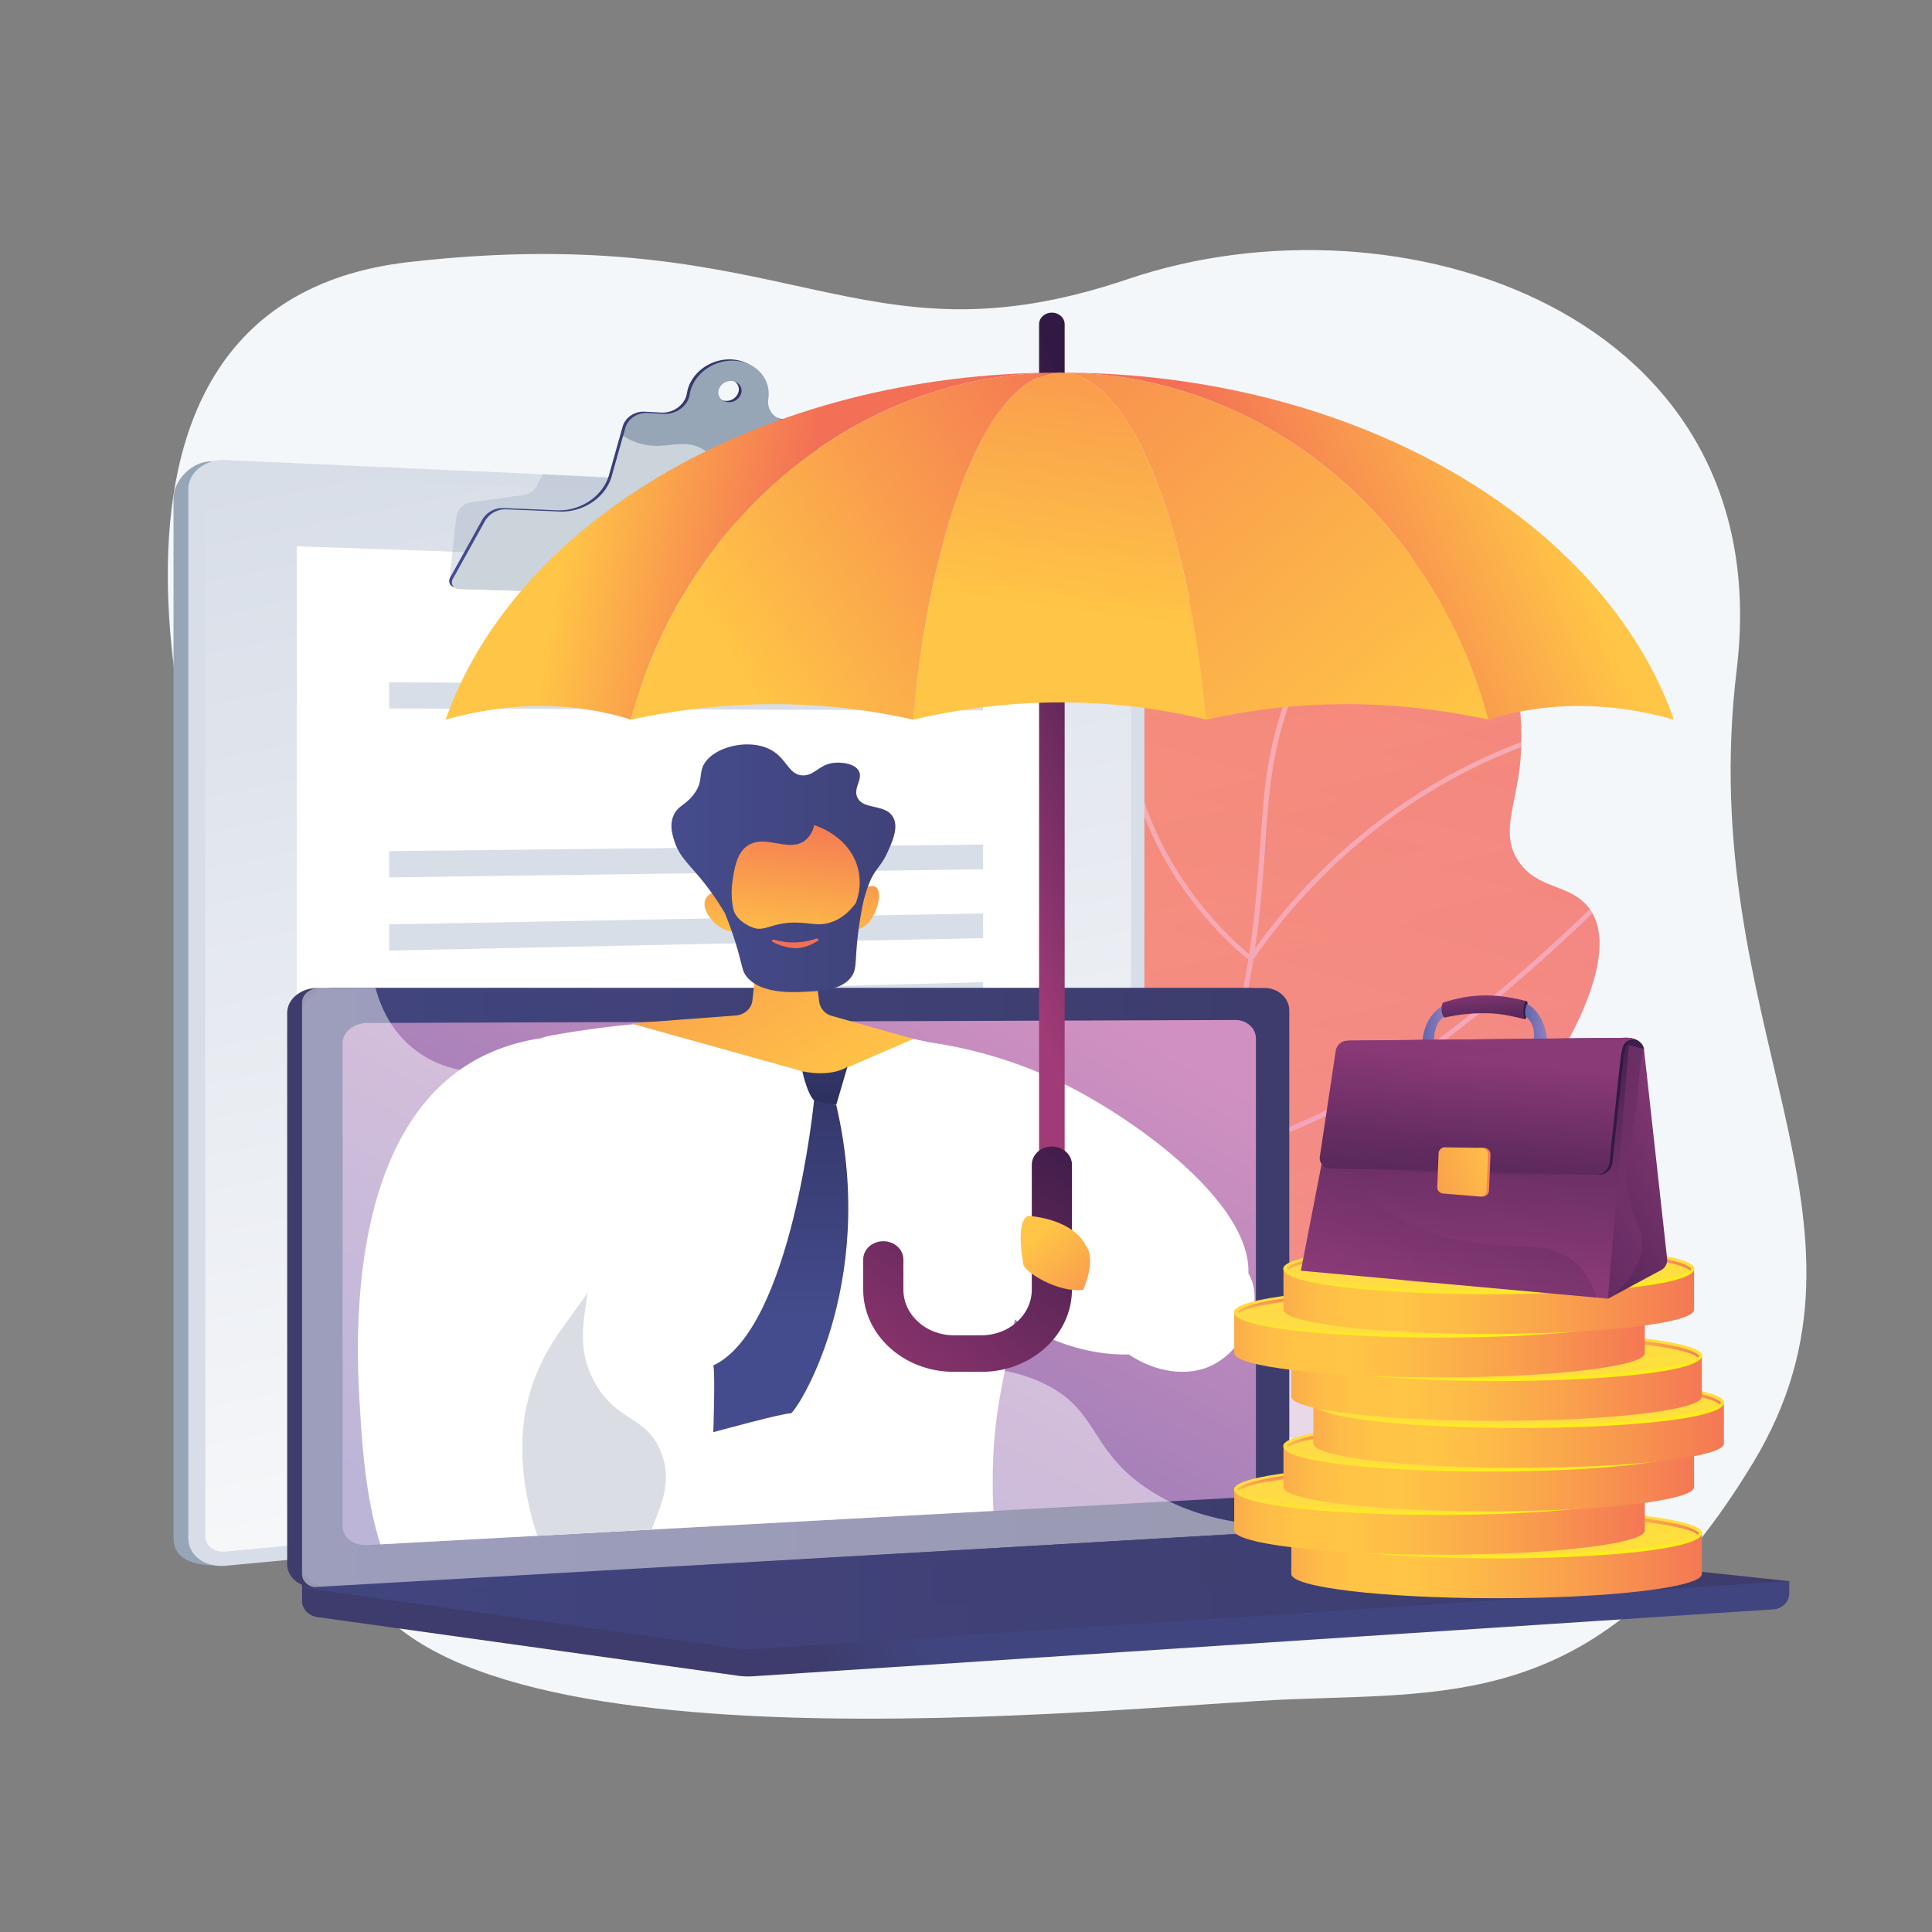 <svg xmlns="http://www.w3.org/2000/svg" xmlns:xlink="http://www.w3.org/1999/xlink" viewBox="0 0 1080 1080"><rect x="0" y="0" width="1080" height="1080" fill="#808080" stroke="none"/><defs><style>.cls-1{fill:url(#linear-gradient);}.cls-2{fill:url(#linear-gradient-2);}.cls-3{fill:none;}.cls-4{isolation:isolate;}.cls-5{fill:#f4f7fa;}.cls-14,.cls-23,.cls-6,.cls-77{opacity:0.3;}.cls-16,.cls-21,.cls-6{mix-blend-mode:soft-light;}.cls-7{clip-path:url(#clip-path);}.cls-16,.cls-21,.cls-8{fill:#fff;}.cls-9{fill:url(#linear-gradient-4);}.cls-10{clip-path:url(#clip-path-2);}.cls-11,.cls-14{fill:#96a6b7;}.cls-12{fill:#d8dee8;}.cls-13{fill:url(#linear-gradient-6);}.cls-14,.cls-23,.cls-77,.cls-79,.cls-83{mix-blend-mode:multiply;}.cls-15{fill:url(#linear-gradient-7);}.cls-16{opacity:0.5;}.cls-17{fill:url(#linear-gradient-8);}.cls-18{fill:url(#linear-gradient-9);}.cls-19{fill:url(#linear-gradient-10);}.cls-20{fill:url(#linear-gradient-11);}.cls-21{opacity:0.48;}.cls-22{fill:url(#linear-gradient-12);}.cls-23{fill:url(#linear-gradient-13);}.cls-24{clip-path:url(#clip-path-3);}.cls-25{fill:url(#linear-gradient-14);}.cls-26{fill:#dadde4;}.cls-27{fill:url(#linear-gradient-15);}.cls-28{fill:url(#linear-gradient-16);}.cls-29{fill:url(#linear-gradient-17);}.cls-30{fill:url(#linear-gradient-18);}.cls-31{fill:url(#linear-gradient-19);}.cls-32{fill:url(#linear-gradient-20);}.cls-33{fill:url(#linear-gradient-21);}.cls-34{fill:url(#linear-gradient-22);}.cls-35{fill:url(#linear-gradient-23);}.cls-36{fill:url(#linear-gradient-24);}.cls-37{fill:url(#linear-gradient-25);}.cls-38{fill:url(#linear-gradient-26);}.cls-39{fill:url(#linear-gradient-27);}.cls-40{fill:url(#linear-gradient-28);}.cls-41{fill:url(#linear-gradient-29);}.cls-42{fill:url(#linear-gradient-30);}.cls-43{fill:url(#linear-gradient-31);}.cls-44{fill:url(#linear-gradient-32);}.cls-45{fill:#fbb049;}.cls-46{fill:url(#linear-gradient-33);}.cls-47{fill:url(#linear-gradient-34);}.cls-48{fill:url(#linear-gradient-35);}.cls-49{fill:url(#linear-gradient-36);}.cls-50{fill:url(#linear-gradient-37);}.cls-51{fill:url(#linear-gradient-38);}.cls-52{fill:url(#linear-gradient-39);}.cls-53{fill:url(#linear-gradient-40);}.cls-54{fill:url(#linear-gradient-41);}.cls-55{fill:url(#linear-gradient-42);}.cls-56{fill:url(#linear-gradient-43);}.cls-57{fill:url(#linear-gradient-44);}.cls-58{fill:url(#linear-gradient-45);}.cls-59{fill:url(#linear-gradient-46);}.cls-60{fill:url(#linear-gradient-47);}.cls-61{fill:url(#linear-gradient-48);}.cls-62{fill:url(#linear-gradient-49);}.cls-63{fill:url(#linear-gradient-50);}.cls-64{fill:url(#linear-gradient-51);}.cls-65{fill:url(#linear-gradient-52);}.cls-66{fill:url(#linear-gradient-53);}.cls-67{fill:url(#linear-gradient-54);}.cls-68{fill:url(#linear-gradient-55);}.cls-69{fill:url(#linear-gradient-56);}.cls-70{fill:url(#linear-gradient-57);}.cls-71{fill:url(#linear-gradient-58);}.cls-72{fill:url(#linear-gradient-59);}.cls-73{fill:url(#linear-gradient-60);}.cls-74{fill:url(#linear-gradient-61);}.cls-75{fill:url(#linear-gradient-62);}.cls-76{fill:url(#linear-gradient-63);}.cls-77{fill:url(#linear-gradient-64);}.cls-78{fill:url(#linear-gradient-65);}.cls-79{opacity:0.2;}.cls-80{fill:url(#linear-gradient-66);}.cls-81{fill:url(#linear-gradient-67);}.cls-82{fill:url(#linear-gradient-68);}.cls-83{opacity:0.1;fill:url(#linear-gradient-69);}.cls-84{fill:url(#linear-gradient-70);}.cls-85{fill:url(#linear-gradient-71);}</style><linearGradient id="linear-gradient" x1="644.72" y1="762.86" x2="-143.55" y2="1777.88" gradientUnits="userSpaceOnUse"><stop offset="0" stop-color="#d191c0"/><stop offset="1" stop-color="#8172b4"/></linearGradient><linearGradient id="linear-gradient-2" x1="-1081.87" y1="1039.83" x2="-1189.35" y2="402.88" gradientTransform="matrix(-0.99, -0.11, -0.11, 0.99, -333.74, -369.14)" gradientUnits="userSpaceOnUse"><stop offset="0" stop-color="#ffc546"/><stop offset="1" stop-color="#f36f56"/></linearGradient><clipPath id="clip-path"><path class="cls-1" d="M469.55,766.89c40.31,26.46,95.81,54.93,161.17,66.58,16.68,3,119.72,21.33,135.76-16.93,5.66-13.48-4.26-22.6,2.95-40.74,8.55-21.49,27.94-22.45,54-39.26,15.55-10,61.07-39.39,52.26-77.65C870.43,636,846,611,820.07,601.34c-38-14.17-71.81,7.45-128.29,44.95-50.06,33.23-54.32,46.59-90.83,70C573.86,733.57,532,754.49,469.55,766.89Z"/></clipPath><linearGradient id="linear-gradient-4" x1="-972.31" y1="529.29" x2="-1193.82" y2="1170.5" gradientTransform="matrix(-0.99, -0.11, -0.11, 0.99, -333.74, -369.14)" gradientUnits="userSpaceOnUse"><stop offset="0" stop-color="#f58f86"/><stop offset="1" stop-color="#ed72ac"/></linearGradient><clipPath id="clip-path-2"><path class="cls-2" d="M421.45,791.39c35.67-16.94,85-46.64,118.91-97.76,44.46-67,23.31-112,64.77-234.1,26.22-77.2,45.37-130.83,97.39-148.89,40.77-14.16,96.85-4.77,123.56,24.75,22.21,24.55,26.72,65.9,23.41,93.75-2.7,22.7-10.72,37.63-.49,52.56,10.45,15.24,27.65,12.49,38.12,24.48,21.25,24.31-12,78.49-17.4,87.24-59.83,97.4-187.26,140.94-243.09,159.32C580.46,767.94,510.68,786.1,421.45,791.39Z"/></clipPath><linearGradient id="linear-gradient-6" x1="303.32" y1="236.65" x2="457.97" y2="986.89" gradientUnits="userSpaceOnUse"><stop offset="0" stop-color="#d8dee8"/><stop offset="1" stop-color="#fff"/></linearGradient><linearGradient id="linear-gradient-7" x1="251.13" y1="268.61" x2="518.46" y2="268.61" gradientUnits="userSpaceOnUse"><stop offset="0" stop-color="#454c8d"/><stop offset="1" stop-color="#26274f"/></linearGradient><linearGradient id="linear-gradient-8" x1="520.42" y1="914.3" x2="462.14" y2="938.78" gradientUnits="userSpaceOnUse"><stop offset="0" stop-color="#41457f"/><stop offset="1" stop-color="#3d3c6c"/></linearGradient><linearGradient id="linear-gradient-9" x1="426.81" y1="708.91" x2="369.6" y2="732.94" xlink:href="#linear-gradient-8"/><linearGradient id="linear-gradient-10" x1="168.85" y1="719.84" x2="720.73" y2="719.84" xlink:href="#linear-gradient-8"/><linearGradient id="linear-gradient-11" x1="545.88" y1="523.58" x2="340.56" y2="899.03" xlink:href="#linear-gradient"/><linearGradient id="linear-gradient-12" x1="168.85" y1="888.68" x2="1000.23" y2="888.68" xlink:href="#linear-gradient-8"/><linearGradient id="linear-gradient-13" x1="250.38" y1="883.38" x2="859.53" y2="883.38" xlink:href="#linear-gradient-8"/><clipPath id="clip-path-3"><path class="cls-3" d="M690.6,837.24,205.27,863.7c-7.59.42-13.76-4.34-13.76-10.62V422.67c0-6.28,44.09-176.79,403.64-262.72l216,68.64L967.36,402.22c-31.65,53.52-265.29,12-265.29,17.69V826.26C702.07,832,696.94,836.89,690.6,837.24Z"/></clipPath><linearGradient id="linear-gradient-14" x1="-5660.88" y1="621.37" x2="-5519.56" y2="385.15" gradientTransform="matrix(-1, 0, 0, 1, -5202.39, 0)" xlink:href="#linear-gradient-2"/><linearGradient id="linear-gradient-15" x1="439.82" y1="531.7" x2="448.93" y2="448.52" gradientTransform="matrix(1, 0, 0, 1, 0, 0)" xlink:href="#linear-gradient-2"/><linearGradient id="linear-gradient-16" x1="499.84" y1="657.5" x2="508.93" y2="574.42" gradientTransform="translate(-168.98 -67.44) rotate(-6.51)" xlink:href="#linear-gradient-2"/><linearGradient id="linear-gradient-17" x1="481.38" y1="536.03" x2="490.52" y2="452.61" gradientTransform="matrix(1, 0, 0, 1, 0, 0)" xlink:href="#linear-gradient-2"/><linearGradient id="linear-gradient-18" x1="375.34" y1="485.37" x2="500.49" y2="485.37" gradientUnits="userSpaceOnUse"><stop offset="0" stop-color="#454c8d"/><stop offset="1" stop-color="#404278"/></linearGradient><linearGradient id="linear-gradient-19" x1="453.15" y1="451.57" x2="445.62" y2="516.62" gradientTransform="matrix(1, 0, 0, 1, 0, 0)" xlink:href="#linear-gradient-2"/><linearGradient id="linear-gradient-20" x1="672.5" y1="405.96" x2="534.77" y2="462.37" gradientUnits="userSpaceOnUse"><stop offset="0" stop-color="#321944"/><stop offset="1" stop-color="#a13b77"/></linearGradient><linearGradient id="linear-gradient-21" x1="600.13" y1="341.99" x2="637.49" y2="62.27" gradientTransform="matrix(1, 0, 0, 1, 0, 0)" xlink:href="#linear-gradient-2"/><linearGradient id="linear-gradient-22" x1="318.57" y1="287.08" x2="446.63" y2="309.84" gradientTransform="matrix(1, 0, 0, 1, 0, 0)" xlink:href="#linear-gradient-2"/><linearGradient id="linear-gradient-23" x1="411.55" y1="371.77" x2="635.83" y2="231.14" gradientTransform="matrix(1, 0, 0, 1, 0, 0)" xlink:href="#linear-gradient-2"/><linearGradient id="linear-gradient-24" x1="862.32" y1="265" x2="703.35" y2="330.1" gradientTransform="matrix(1, 0, 0, 1, 0, 0)" xlink:href="#linear-gradient-2"/><linearGradient id="linear-gradient-25" x1="790.26" y1="427.47" x2="482.68" y2="54.23" gradientTransform="matrix(1, 0, 0, 1, 0, 0)" xlink:href="#linear-gradient-2"/><linearGradient id="linear-gradient-26" x1="615.74" y1="619.45" x2="472.93" y2="807.52" xlink:href="#linear-gradient-20"/><linearGradient id="linear-gradient-27" x1="580.06" y1="689.82" x2="635.95" y2="758.56" gradientTransform="matrix(1, 0, 0, 1, 0, 0)" xlink:href="#linear-gradient-2"/><linearGradient id="linear-gradient-28" x1="3255.65" y1="539.41" x2="3262.45" y2="639.03" gradientTransform="translate(-2798.49)" xlink:href="#linear-gradient-7"/><linearGradient id="linear-gradient-29" x1="3234.97" y1="738.06" x2="3234.97" y2="513.87" gradientTransform="translate(-2798.49)" xlink:href="#linear-gradient-7"/><linearGradient id="linear-gradient-30" x1="702.22" y1="875.07" x2="966.26" y2="875.07" gradientUnits="userSpaceOnUse"><stop offset="0" stop-color="#f47f53"/><stop offset="0" stop-color="#f58352"/><stop offset="0.04" stop-color="#f89b4e"/><stop offset="0.08" stop-color="#fbae4a"/><stop offset="0.13" stop-color="#fdbb48"/><stop offset="0.2" stop-color="#ffc346"/><stop offset="0.32" stop-color="#ffc546"/><stop offset="0.45" stop-color="#fdba48"/><stop offset="0.69" stop-color="#f99d4d"/><stop offset="1" stop-color="#f36f56"/></linearGradient><linearGradient id="linear-gradient-31" x1="835.51" y1="847.61" x2="848.76" y2="958.57" gradientUnits="userSpaceOnUse"><stop offset="0" stop-color="#fedb46"/><stop offset="1" stop-color="#fcee1a"/></linearGradient><linearGradient id="linear-gradient-32" x1="834.86" y1="842.07" x2="839" y2="876.69" xlink:href="#linear-gradient-31"/><linearGradient id="linear-gradient-33" x1="-1799.6" y1="624.05" x2="-1795.46" y2="658.69" gradientTransform="translate(-960.75 1497.84) rotate(180)" gradientUnits="userSpaceOnUse"><stop offset="0" stop-color="#f36f56"/><stop offset="0.31" stop-color="#f99d4d"/><stop offset="0.55" stop-color="#fdba48"/><stop offset="0.68" stop-color="#ffc546"/><stop offset="0.8" stop-color="#ffc346"/><stop offset="0.87" stop-color="#fdbb48"/><stop offset="0.92" stop-color="#fbae4a"/><stop offset="0.96" stop-color="#f89b4e"/><stop offset="1" stop-color="#f58352"/><stop offset="1" stop-color="#f47f53"/></linearGradient><linearGradient id="linear-gradient-34" x1="670.32" y1="850.75" x2="934.36" y2="850.75" xlink:href="#linear-gradient-30"/><linearGradient id="linear-gradient-35" x1="803.61" y1="823.28" x2="816.86" y2="934.24" xlink:href="#linear-gradient-31"/><linearGradient id="linear-gradient-36" x1="802.96" y1="817.75" x2="807.1" y2="852.37" xlink:href="#linear-gradient-31"/><linearGradient id="linear-gradient-37" x1="-1767.7" y1="648.37" x2="-1763.56" y2="683.02" xlink:href="#linear-gradient-33"/><linearGradient id="linear-gradient-38" x1="697.85" y1="826.5" x2="961.88" y2="826.5" xlink:href="#linear-gradient-30"/><linearGradient id="linear-gradient-39" x1="831.13" y1="799.03" x2="844.39" y2="909.99" xlink:href="#linear-gradient-31"/><linearGradient id="linear-gradient-40" x1="830.49" y1="793.5" x2="834.62" y2="828.12" xlink:href="#linear-gradient-31"/><linearGradient id="linear-gradient-41" x1="-1795.22" y1="672.62" x2="-1791.08" y2="707.27" xlink:href="#linear-gradient-33"/><linearGradient id="linear-gradient-42" x1="714.55" y1="802.17" x2="978.59" y2="802.17" xlink:href="#linear-gradient-30"/><linearGradient id="linear-gradient-43" x1="847.84" y1="774.71" x2="861.09" y2="885.67" xlink:href="#linear-gradient-31"/><linearGradient id="linear-gradient-44" x1="847.19" y1="769.18" x2="851.33" y2="803.79" xlink:href="#linear-gradient-31"/><linearGradient id="linear-gradient-45" x1="-1811.93" y1="696.95" x2="-1807.79" y2="731.59" xlink:href="#linear-gradient-33"/><linearGradient id="linear-gradient-46" x1="702.22" y1="775.93" x2="966.26" y2="775.93" xlink:href="#linear-gradient-30"/><linearGradient id="linear-gradient-47" x1="835.51" y1="748.47" x2="848.76" y2="859.43" xlink:href="#linear-gradient-31"/><linearGradient id="linear-gradient-48" x1="834.86" y1="742.93" x2="839" y2="777.55" xlink:href="#linear-gradient-31"/><linearGradient id="linear-gradient-49" x1="-1799.6" y1="723.19" x2="-1795.46" y2="757.83" xlink:href="#linear-gradient-33"/><linearGradient id="linear-gradient-50" x1="670.32" y1="751.61" x2="934.36" y2="751.61" xlink:href="#linear-gradient-30"/><linearGradient id="linear-gradient-51" x1="803.61" y1="724.14" x2="816.86" y2="835.1" xlink:href="#linear-gradient-31"/><linearGradient id="linear-gradient-52" x1="802.96" y1="718.61" x2="807.1" y2="753.23" xlink:href="#linear-gradient-31"/><linearGradient id="linear-gradient-53" x1="-1767.7" y1="747.51" x2="-1763.56" y2="782.16" xlink:href="#linear-gradient-33"/><linearGradient id="linear-gradient-54" x1="697.85" y1="727.36" x2="961.88" y2="727.36" xlink:href="#linear-gradient-30"/><linearGradient id="linear-gradient-55" x1="831.13" y1="699.89" x2="844.39" y2="810.85" xlink:href="#linear-gradient-31"/><linearGradient id="linear-gradient-56" x1="830.49" y1="694.36" x2="834.62" y2="728.98" xlink:href="#linear-gradient-31"/><linearGradient id="linear-gradient-57" x1="-1795.22" y1="771.76" x2="-1791.08" y2="806.41" xlink:href="#linear-gradient-33"/><linearGradient id="linear-gradient-58" x1="752.62" y1="572.39" x2="766.99" y2="572.39" gradientTransform="matrix(-1, 0, 0, 1, 1561.97, 0)" gradientUnits="userSpaceOnUse"><stop offset="0" stop-color="#9681bc"/><stop offset="1" stop-color="#6166ae"/></linearGradient><linearGradient id="linear-gradient-59" x1="729.87" y1="599.39" x2="733.04" y2="552.15" gradientTransform="matrix(-1, 0, 0, 1, 1561.97, 0)" gradientUnits="userSpaceOnUse"><stop offset="0.1" stop-color="#321944"/><stop offset="0.27" stop-color="#381b47"/><stop offset="0.48" stop-color="#472150"/><stop offset="0.72" stop-color="#622b60"/><stop offset="0.97" stop-color="#863875"/><stop offset="1" stop-color="#8a3a77"/></linearGradient><linearGradient id="linear-gradient-60" x1="710.22" y1="565.29" x2="746.82" y2="584.92" xlink:href="#linear-gradient-59"/><linearGradient id="linear-gradient-61" x1="696.74" y1="573.35" x2="709.42" y2="573.35" xlink:href="#linear-gradient-58"/><linearGradient id="linear-gradient-62" x1="653.83" y1="625.7" x2="633.17" y2="436.85" gradientTransform="matrix(-1, 0, 0, 1, 1561.97, 0)" gradientUnits="userSpaceOnUse"><stop offset="0.1" stop-color="#321944"/><stop offset="0.69" stop-color="#6e3067"/><stop offset="1" stop-color="#8a3a77"/></linearGradient><linearGradient id="linear-gradient-63" x1="745.04" y1="704.21" x2="606.58" y2="627.11" gradientTransform="matrix(-1, 0, 0, 1, 1561.97, 0)" gradientUnits="userSpaceOnUse"><stop offset="0" stop-color="#321944"/><stop offset="1" stop-color="#8a3a77"/></linearGradient><linearGradient id="linear-gradient-64" x1="620.35" y1="597.62" x2="661.62" y2="666.83" xlink:href="#linear-gradient-63"/><linearGradient id="linear-gradient-65" x1="733.26" y1="515.31" x2="748.22" y2="716" xlink:href="#linear-gradient-62"/><linearGradient id="linear-gradient-66" x1="703.24" y1="626.99" x2="821.59" y2="718.18" xlink:href="#linear-gradient-63"/><linearGradient id="linear-gradient-67" x1="671.9" y1="617.96" x2="722.9" y2="615.98" xlink:href="#linear-gradient-62"/><linearGradient id="linear-gradient-68" x1="750.09" y1="775.88" x2="733.75" y2="592.23" xlink:href="#linear-gradient-59"/><linearGradient id="linear-gradient-69" x1="758.12" y1="819.07" x2="730.32" y2="564.97" xlink:href="#linear-gradient-63"/><linearGradient id="linear-gradient-70" x1="800.67" y1="685.88" x2="712.67" y2="639.88" gradientTransform="matrix(-1, 0, 0, 1, 1561.97, 0)" xlink:href="#linear-gradient-2"/><linearGradient id="linear-gradient-71" x1="721.6" y1="646.95" x2="812.02" y2="679.3" gradientTransform="matrix(-1, 0, 0, 1, 1561.97, 0)" xlink:href="#linear-gradient-2"/></defs><title>Untitled-1</title><g class="cls-4"><g id="Layer_1" data-name="Layer 1"><path class="cls-5" d="M970.82,374.36C995,174.27,781.75,104.76,630.59,156c-152.38,51.65-187.71-34-402-9.5-217,24.76-106.81,334.62-106.81,334.62s34.53,269.43,75.43,393.63C237.89,998.26,627.28,953.57,722,949.88c94.18-3.66,176,3.41,258-132.21C1061.74,682.29,946.76,573.79,970.82,374.36Z"/><g class="cls-6"><path class="cls-1" d="M469.55,766.89c40.31,26.46,95.81,54.93,161.17,66.58,16.68,3,119.72,21.33,135.76-16.93,5.66-13.48-4.26-22.6,2.95-40.74,8.55-21.49,27.94-22.45,54-39.26,15.55-10,61.07-39.39,52.26-77.65C870.43,636,846,611,820.07,601.34c-38-14.17-71.81,7.45-128.29,44.95-50.06,33.23-54.32,46.59-90.83,70C573.86,733.57,532,754.49,469.55,766.89Z"/><g class="cls-7"><path class="cls-8" d="M519.24,770.67a304.8,304.8,0,0,1-105.17-18.26c-48.15-17.57-90.92-46.62-127.14-86.35l2.33-1.76c35.89,39.37,78.26,68.16,125.93,85.55,170.59,62.25,341.09-54,389.28-91.13,27.31-21,48.17-50.4,62-87.29l2.86.89c-14,37.37-35.17,67.15-62.9,88.51-39.73,30.59-103.54,71.78-181.94,94.26C588.26,765.48,553.1,770.67,519.24,770.67Z"/><path class="cls-8" d="M735.48,716.26c-5,0-10-.1-15.25-.31l-1.36-.05-.09-1.24c0-.2-1.31-20.5,4.9-46.18,5.74-23.73,19.25-57.07,51-81.16l1.94,2.12c-55.45,42-55.22,113.54-54.88,123.81,125,4.58,169.34-53.78,180-71.83a6.87,6.87,0,0,1,.59-.94l2.45,1.61-1.23-.81,1.25.78-.4.66C894,660.44,851.69,716.26,735.48,716.26Z"/><path class="cls-8" d="M757.21,810.79c-4.29,0-8.91-.18-13.83-.62-28-2.51-71.44-14.23-119.09-55.78l-.59-.5.14-.73c.12-.6,12.34-60.9,65.55-119.17L743,575.33l2.33,1.76-53.57,58.66C642.18,690,628.52,746,627,752.92c46.71,40.52,89.1,52,116.5,54.49,29.77,2.7,48.73-4.35,48.92-4.42l1.17,2.54C792.91,805.78,779.5,810.79,757.21,810.79Z"/></g></g><path class="cls-9" d="M421.45,791.39c35.67-16.94,85-46.64,118.91-97.76,44.46-67,23.31-112,64.77-234.1,26.22-77.2,45.37-130.83,97.39-148.89,40.77-14.16,96.85-4.77,123.56,24.75,22.21,24.55,26.72,65.9,23.41,93.75-2.7,22.7-10.72,37.63-.49,52.56,10.45,15.24,27.65,12.49,38.12,24.48,21.25,24.31-12,78.49-17.4,87.24-59.83,97.4-187.26,140.94-243.09,159.32C580.46,767.94,510.68,786.1,421.45,791.39Z"/><g class="cls-6"><path class="cls-2" d="M421.45,791.39c35.67-16.94,85-46.64,118.91-97.76,44.46-67,23.31-112,64.77-234.1,26.22-77.2,45.37-130.83,97.39-148.89,40.77-14.16,96.85-4.77,123.56,24.75,22.21,24.55,26.72,65.9,23.41,93.75-2.7,22.7-10.72,37.63-.49,52.56,10.45,15.24,27.65,12.49,38.12,24.48,21.25,24.31-12,78.49-17.4,87.24-59.83,97.4-187.26,140.94-243.09,159.32C580.46,767.94,510.68,786.1,421.45,791.39Z"/><g class="cls-10"><path class="cls-8" d="M383.24,802.65l-.26-2.56c95.44-7.88,220.21-35,272.57-119.66,19.25-31.12,26.7-66.55,37-115.58,8.23-39.17,10.19-67.6,11.91-92.68,2.25-32.8,4-58.7,18.93-93.17,15.11-35,39.16-67.44,71.46-96.5l2,1.82c-32,28.81-55.85,61-70.82,95.62-14.73,34.09-16.5,59.82-18.74,92.39-1.72,25.16-3.68,53.67-11.95,93-10,47.44-17.85,84.9-37.33,116.38C633.09,722,589.32,753.11,527.91,774.3,486.44,788.6,437.77,798.14,383.24,802.65Z"/><path class="cls-8" d="M699.66,537.75l-1.24-.92c-.24-.18-24.8-18.6-44.75-51.94C635.27,454.12,617.09,404,635,339.76l2.74.63c-17.72,63.4.21,112.91,18.38,143.27,17.16,28.68,37.7,46.12,42.84,50.24,44.26-63.34,98.43-96.34,136.19-112.89,41.23-18.08,72.41-21,72.73-21l.27,2.55c-.31,0-31.1,2.93-71.9,20.84-37.64,16.52-91.75,49.56-135.78,113.15Z"/><path class="cls-8" d="M674,642.91l-.33-.89c-.16-.43-16.56-44.13-42.43-85-25.7-40.64-105.32-72.74-106.12-73.06l1.13-2.35c.81.33,81.27,32.77,107.44,74.13,24,37.87,39.84,78.14,42.31,84.58,38.92-.94,93.56-29.65,158.11-83.1a1006.15,1006.15,0,0,0,87.77-82.49l2.17,1.65a1012.36,1012.36,0,0,1-88,82.74c-66.57,55.12-120.73,83.31-161,83.79Z"/><path class="cls-8" d="M613,772.37c-39.76,0-65.93-3.62-66.26-3.67l-2.78-.39,2-1.79C579,737,587.1,699.27,570,654.33c-12.78-33.65-35.63-58.85-35.86-59.1l2.17-1.64c.23.25,23.41,25.82,36.36,59.9,16.87,44.39,9,83.42-22.75,113,10.43,1.23,49.25,5.15,100.22,2.22,55-3.15,135.72-15.14,208.3-54.31l141-76.1,1.44,2.21-141,76.1c-73.08,39.44-154.33,51.5-209.62,54.67C636.92,772.07,624.39,772.37,613,772.37Z"/></g></g><path class="cls-11" d="M615.26,284.05l-496.5-26.13C107.33,257.41,97,268.76,97,278.29V859.93c0,13.22,14.84,15.88,26.27,14.82l492-45.71c9-.83,16.24-8.31,16.24-16.71V300C631.5,291.58,624.24,284.45,615.26,284.05Z"/><path class="cls-12" d="M623.42,279.43,126,257.16c-11.44-.51-20.75,6.86-20.75,16.47V859.81c0,9.61,9.31,16.53,20.75,15.46l497.47-46.59c9-.84,16.24-8.38,16.24-16.84V295.48C639.66,287,632.41,279.83,623.42,279.43Z"/><path class="cls-13" d="M126,867.32c-6.17.56-11.2-3.19-11.2-8.36V274c0-5.18,5-9.17,11.2-8.91l497.47,21.38a9,9,0,0,1,8.8,8.68V812.51c0,4.58-3.94,8.66-8.8,9.11Z"/><polygon class="cls-8" points="591.36 807.75 165.87 845.04 165.87 305.39 591.36 319.97 591.36 807.75"/><path class="cls-14" d="M421.18,322.61l-170,1.93,3.81-34.89a9.81,9.81,0,0,1,8.63-8.91l28.8-4a10.26,10.26,0,0,0,7.79-5.44l3.13-6.17,75.32,4.23Z"/><path class="cls-15" d="M512,300c-.8-3.94-4.28-6.71-8.66-6.89L476.15,292c-12.34-.5-21.38-9.62-20.92-21.16l1-26.76c.2-5-3.69-8.91-9-9.2l-8.93-.49c-6.81-.37-11.34-5.83-10.39-12.14,1.67-11-6.64-20.55-18.68-21.3S385.79,208.6,384,219.78a11.62,11.62,0,0,1-1.89,4.76,14.4,14.4,0,0,1-12.53,6.09l-9.21-.5c-5.58-.31-10.88,3.26-12.29,8.27l-7.66,27.16c-3.31,11.74-15.8,20.23-29.07,19.69L281.53,284a13.16,13.16,0,0,0-11.92,6.45l-18,32.43c-1.47,2.65.34,5.52,3.55,5.62l258.49,7.81c2.83.08,5.23-2.48,4.7-5ZM405.59,224.08c-3.56-.21-6-3-5.52-6.29a7,7,0,0,1,7.39-5.55c3.55.21,6,3,5.49,6.29A7,7,0,0,1,405.59,224.08Z"/><path class="cls-11" d="M513.51,300.7c-.8-3.95-4.28-6.72-8.66-6.9l-27.17-1.11c-12.33-.5-21.38-9.61-20.92-21.16l1.05-26.75c.19-4.95-3.69-8.92-9-9.21l-8.93-.48c-6.81-.37-11.34-5.83-10.38-12.14,1.66-11-6.64-20.56-18.69-21.31s-23.46,7.69-25.27,18.86a11.72,11.72,0,0,1-1.89,4.77,14.38,14.38,0,0,1-12.53,6.08l-9.21-.5c-5.58-.3-10.88,3.26-12.29,8.27l-7.66,27.16c-3.31,11.75-15.8,20.23-29.07,19.69l-29.8-1.21a13.18,13.18,0,0,0-11.92,6.45l-18,32.42c-1.48,2.66.34,5.53,3.54,5.62l258.49,7.81c2.83.09,5.23-2.48,4.71-5ZM407.12,224.8c-3.56-.2-6-3-5.51-6.29A7,7,0,0,1,409,213c3.55.21,6,3,5.49,6.29A7,7,0,0,1,407.12,224.8Z"/><path class="cls-16" d="M469.28,315.6c-23.06-13-40.75-3.77-55.12-18.37-15.39-15.64-5-36.22-20.93-45.94-10.19-6.21-19.28-.73-31.13-2.41a34.55,34.55,0,0,1-13.78-5.25l-6.39,22.65c-3.31,11.75-15.8,20.23-29.07,19.69l-29.8-1.21a13.18,13.18,0,0,0-11.92,6.45l-18,32.42c-1.48,2.66.34,5.53,3.54,5.62l234.91,7.1A67,67,0,0,0,469.28,315.6Z"/><polygon class="cls-12" points="549.58 397.14 217.46 396.04 217.46 381.36 549.58 383.33 549.58 397.14"/><polygon class="cls-12" points="549.58 485.93 217.46 490.48 217.46 475.79 549.58 472.11 549.58 485.93"/><polygon class="cls-12" points="549.58 524.4 217.46 531.39 217.46 516.71 549.58 510.59 549.58 524.4"/><polygon class="cls-12" points="549.58 562.87 217.46 572.31 217.46 557.63 549.58 549.06 549.58 562.87"/><polygon class="cls-12" points="549.58 600.36 217.46 612.18 217.46 598.54 549.58 587.53 549.58 600.36"/><polygon class="cls-12" points="549.58 638.83 217.46 653.11 217.46 639.47 549.58 626.01 549.58 638.83"/><polygon class="cls-12" points="362.15 747.11 217.46 755.93 217.46 751.73 362.15 743.02 362.15 747.11"/><polygon class="cls-12" points="549.58 678.29 468.98 682.34 468.98 671.32 549.58 667.44 549.58 678.29"/><polygon class="cls-12" points="549.58 706.9 468.98 711.39 468.98 700.37 549.58 696.05 549.58 706.9"/><polygon class="cls-12" points="549.58 735.51 468.98 740.43 468.98 728.42 549.58 723.67 549.58 735.51"/><path class="cls-11" d="M247,762.26s1.59-2.5,4.45-6.82c1.42-2.16,3.18-4.75,5.23-7.72s4.38-6.28,7-9.85,5.51-7.41,8.84-11.3a63.11,63.11,0,0,1,5.52-5.79,21.58,21.58,0,0,1,1.68-1.36,9.86,9.86,0,0,1,2.12-1.23,4.49,4.49,0,0,1,1.6-.32,2.8,2.8,0,0,1,1,.19,2.63,2.63,0,0,1,.92.58,4.6,4.6,0,0,1,1.13,2.6,38.15,38.15,0,0,1,.67,8.39,31.2,31.2,0,0,1-.42,4.36,19.85,19.85,0,0,1-1.26,4.46,9.08,9.08,0,0,1-1.38,2.32,4.94,4.94,0,0,1-1.34,1.12,3.49,3.49,0,0,1-2.1.42,3.79,3.79,0,0,1-1.68-.68l-.11-.08-.15-.12-.28-.23a5.23,5.23,0,0,1-.52-.53,3.81,3.81,0,0,1-.86-3.35,6.32,6.32,0,0,1,1.48-2.71,13.77,13.77,0,0,1,1.9-1.73,26.6,26.6,0,0,1,4-2.47,48,48,0,0,1,8.43-3.26,36.75,36.75,0,0,1,8.81-1.49,12.61,12.61,0,0,1,4.7.64,5.08,5.08,0,0,1,2.32,1.62,3.71,3.71,0,0,1,.23.32l.18.29.24.44.5.9c.64,1.18,1.24,2.32,1.89,3.35a9.89,9.89,0,0,0,2.16,2.55,4.53,4.53,0,0,0,2.66,1,9.26,9.26,0,0,0,3.19-.54,29.69,29.69,0,0,0,6.37-3.25c2.09-1.34,4.13-2.65,6.15-3.87,1-.61,2-1.21,3.07-1.76a18.11,18.11,0,0,1,3.33-1.41,10,10,0,0,1,3.64-.35c1.12.09,2.09.27,3,.43l1.37.23c.43.06.93.16,1.18.17a2.91,2.91,0,0,0,1.64-.32,2.8,2.8,0,0,0,1.07-1.11,4.48,4.48,0,0,0,.52-1.66,6.48,6.48,0,0,0-.4-3.24,5.45,5.45,0,0,0-1.5-2.13,5.26,5.26,0,0,0-1.73-1,6.91,6.91,0,0,0-1.29-.26l-.46,0a.63.63,0,0,1-.62-.7.75.75,0,0,1,.58-.65l.56-.08a7,7,0,0,1,1.67,0,6.27,6.27,0,0,1,2.58.88,7,7,0,0,1,2.53,2.7,8.65,8.65,0,0,1,1,4.58,7.73,7.73,0,0,1-.72,2.82,5.86,5.86,0,0,1-2.32,2.57,6.12,6.12,0,0,1-3.47.82,12.34,12.34,0,0,1-1.51-.19l-1.39-.23c-.93-.15-1.86-.31-2.73-.38a6.9,6.9,0,0,0-2.48.24,27.48,27.48,0,0,0-5.56,2.82c-2,1.2-4,2.5-6.06,3.84a33.66,33.66,0,0,1-7.16,3.66,12.67,12.67,0,0,1-4.43.72,8.5,8.5,0,0,1-2.37-.46,7.5,7.5,0,0,1-2.09-1.17,12.85,12.85,0,0,1-2.89-3.33c-.75-1.18-1.38-2.38-2-3.53l-.48-.86-.24-.43a.65.65,0,0,0-.09-.14.22.22,0,0,0-.05-.08,2.28,2.28,0,0,0-1-.62,9.61,9.61,0,0,0-3.44-.42,33.13,33.13,0,0,0-7.93,1.39,44.34,44.34,0,0,0-7.76,3,23.65,23.65,0,0,0-3.45,2.1,9.62,9.62,0,0,0-1.36,1.22,2.66,2.66,0,0,0-.64,1,.48.48,0,0,0,0,.24.69.69,0,0,0,.17.31l.2.2.12.1.05,0,.1.07c.18.14.22.13.22.13s-.1,0,0,0a1.44,1.44,0,0,0,.31-.28,5.64,5.64,0,0,0,.8-1.38,16.41,16.41,0,0,0,1-3.67,28.18,28.18,0,0,0,.4-3.89,34.59,34.59,0,0,0-.57-7.66l-.09-.48,0-.12v-.07a.65.65,0,0,0,0-.13c0-.16-.11-.23-.07-.19s.2.1.19.08a1.45,1.45,0,0,0-.34.09,6.81,6.81,0,0,0-1.34.79,18.17,18.17,0,0,0-1.42,1.14,60.29,60.29,0,0,0-5.2,5.41c-3.26,3.76-6.17,7.51-8.81,11-5.29,7-9.46,13.06-12.39,17.29s-4.55,6.69-4.55,6.69a1.37,1.37,0,0,1-1.82.46,1.25,1.25,0,0,1-.36-1.76Z"/><path class="cls-17" d="M1000.23,883.88l-831.38-5.63V894.9c0,4.52,3.62,8.37,8.53,9.05l235.1,32.79a41,41,0,0,0,8.43.31L991.2,899.66c5.09-.33,9-4.19,9-8.83Z"/><path class="cls-18" d="M698.53,856.88,177.44,887.35c-9.32.54-16.9-5.25-16.9-12.94V566.22c0-7.69,7.58-13.93,16.9-13.93H698.53c7.68,0,13.89,5.64,13.89,12.59v278.6C712.42,850.43,706.21,856.43,698.53,856.88Z"/><path class="cls-19" d="M706.84,856.88,185.75,887.35c-9.32.54-16.9-5.25-16.9-12.94V566.22c0-7.69,7.58-13.93,16.9-13.93H706.84c7.68,0,13.89,5.64,13.89,12.59v278.6C720.73,850.43,714.52,856.43,706.84,856.88Z"/><path class="cls-20" d="M690.6,837.24,205.27,863.7c-7.59.42-13.76-4.34-13.76-10.62V583.26c0-6.28,6.17-11.39,13.76-11.41l485.33-1.67c6.34,0,11.47,4.6,11.47,10.32V826.26C702.07,832,696.94,836.89,690.6,837.24Z"/><path class="cls-21" d="M581.29,772.36c-40.17-17.89-71.76,4.77-102.24-17.58-18.48-13.56-9.41-23.66-32.15-43.92C421.72,688.43,405.32,696,380,675.78c-32-25.53-16-45.39-43.57-63.72-33.45-22.24-69.51-1.65-101.35-23-13.73-9.2-21.27-22.57-25.2-36.79H178.74c-5.46,0-9.89,3.66-9.89,8.18V879.93c0,4.51,4.43,7.91,9.89,7.59l531.07-31.18a9,9,0,0,0,6.4-3.24c-38.88-1.17-62.76-12-78-23.1C608.32,808.19,613.5,786.69,581.29,772.36Z"/><path class="cls-22" d="M727.6,855.5,168.85,887.57l243.63,34a41.7,41.7,0,0,0,8.43.31l579.32-38L736.49,855.72A53.85,53.85,0,0,0,727.6,855.5Z"/><polygon class="cls-23" points="250.38 888.37 715.56 861.28 859.53 876.53 398.36 905.49 250.38 888.37"/><g class="cls-24"><path class="cls-8" d="M520,582.72a251.56,251.56,0,0,1,76.56,24.09C642.85,630.31,710,682,696,721.64c-7.82,22.15-37.56,30.75-42.65,32.22-40.08,11.59-89.64-7.5-122-49.78Q525.7,643.41,520,582.72Z"/><path class="cls-8" d="M318.43,897.58a123.16,123.16,0,0,1-16.14-29.19c-14.36-36.9-6.56-70-4.62-79.39,6.09-29.52,7.34-82.31-10.24-183.88-2.11-12.21,6.76-23.71,20.07-26.14a540.37,540.37,0,0,1,142.17-6.91,533.38,533.38,0,0,1,128.39,27,729.37,729.37,0,0,1-8.31,123.77c-7.06,45.58-13.94,60.14-14.75,99.11-1.21,58.67,13.52,66.93,2.29,85.12C525,959.32,363.44,955.72,318.43,897.58Z"/><path class="cls-25" d="M426.34,509.7q-2.88,24.81-5.75,49.62c-.51,4.48-4.46,8-9.4,8.36l-58.61,4.39L460.93,602.3l49.67-21.55-45.47-12.82a9.65,9.65,0,0,1-7.18-7.86l-4-30.64Z"/><path class="cls-26" d="M297.92,671.47c13.83,5.71,21.28,12.94,25.55,19.61,16.27,25.42-8.76,50.34,9.21,82.13,12.36,21.88,28.76,18.1,36.85,38.55,10.38,26.24-12.21,43.54-11.06,70.4.58,13.55,7.25,30.47,29.85,49.8-29.66-7.44-55.45-20.35-69.64-38.68a123.37,123.37,0,0,1-16.14-29.19c-14.36-36.9-14.17-70-12.24-79.35C294.78,763,304.26,728.61,297.92,671.47Z"/><path class="cls-8" d="M257,919.08c-49.12-19.51-53.56-94.56-55.87-133.23-1.82-30.4-9.46-158.1,70.21-196.17a110.3,110.3,0,0,1,37.15-10c9.56,4.88,33.55,18.72,43,44.83,5.34,14.78,4.52,29.36-.89,49.23-14,51.42-37.75,61.28-51.14,95.38-27.25,69.38,30.41,128.42,2.25,150.26C287.15,930.69,259.54,920.08,257,919.08Z"/><path class="cls-27" d="M408.32,471.06c-1,1.19-13.54,57.32,30,63.19s45.43-35.61,44.87-53.21-20.45-24-31.84-25.21S411.75,466.83,408.32,471.06Z"/><path class="cls-28" d="M405.79,503.83s-2.18-9.17-9.63-3.45,4.4,20.9,14.18,20.27Z"/><path class="cls-29" d="M481.81,497.44c-1.25.77-4.84,22.3-4.84,22.3s6.28.67,10.83-7.06S494.53,489.61,481.81,497.44Z"/><path class="cls-30" d="M498.92,456.3c-4.59-6.92-16.17-3.64-19.54-10.31-2.84-5.61,3.83-10.88.25-15.72-3-4-10.31-3.95-11.62-3.94-9.89.14-12.15,7.27-19.2,7.11-8.62-.2-8.95-10.91-20.34-15.42-11.05-4.38-27.2-.81-33.72,7.39-5.08,6.38-.76,11.07-7.42,19.26-4.57,5.64-8.62,5.89-10.89,11.4-2.13,5.18-.69,10.11.44,13.78,2.71,8.78,7.75,12.66,15.38,22a150.41,150.41,0,0,1,12.94,18.57,198.52,198.52,0,0,1,7.6,22.15c2.44,8.76,2.29,10.53,4.58,13.36,7.86,9.78,25.8,8.83,33.35,8.43,8.65-.45,19.43-1,24.85-7.86,2.93-3.7,2.56-7,3.24-16a201.81,201.81,0,0,1,3.76-26.18,74.19,74.19,0,0,1,3.54-11.11c3.15-7.65,6.43-8.87,10-16.78C499,470.13,502.65,461.93,498.92,456.3Zm-36,59.74c-5.35,1.31-9,.13-16.21-.25-14.5-.76-19.08,5.42-25.93,2.7-2.85-1.13-9.45-4.3-10.85-10.37a44.5,44.5,0,0,1-.45-15.55c1.14-7.61,2.44-16.39,9.15-20.27,9.72-5.63,22.14,4.06,31.06-2.22a14.31,14.31,0,0,0,5.4-8.85c2,.62,17.73,5.83,23.53,21.13a31.53,31.53,0,0,1-.22,22.42C475.1,509.26,470.12,514.26,462.88,516Z"/><path class="cls-31" d="M432.8,525.31a39,39,0,0,0,23.44-.6c1-.34,1.82.63,1,1.16-3.37,2.18-8.29,4.5-13.65,4.14A30.23,30.23,0,0,1,432,526.54C431.07,526.08,431.78,525,432.8,525.31Z"/><path class="cls-32" d="M588,174.77c-4,0-7.15,2.91-7.15,6.5v522.8h14.3V181.27C595.15,177.68,592,174.77,588,174.77Z"/><path class="cls-33" d="M592.4,208.27h0c-38.95,0-71.81,82-82,194,57-13.11,111.61-12.57,164,0C664.21,290.25,631.36,208.27,592.4,208.27Z"/><path class="cls-34" d="M592.4,208.27c-165.19,0-304,82.42-343.3,194,36.88-10.31,71.38-10.06,103.65,0C382.53,290.25,478.55,208.27,592.4,208.27Z"/><path class="cls-35" d="M592.4,208.27h0c-113.85,0-209.87,82-239.65,194,54.08-11.58,106.61-11.45,157.66,0C520.59,290.25,553.45,208.27,592.4,208.27Z"/><path class="cls-36" d="M592.4,208.27c165.2,0,304,82.42,343.31,194-36.88-10.31-71.38-10.06-103.66,0C802.28,290.25,706.26,208.27,592.4,208.27Z"/><path class="cls-37" d="M592.4,208.27h0c113.86,0,209.88,82,239.65,194-54.07-11.58-106.6-11.45-157.65,0C664.21,290.25,631.36,208.27,592.4,208.27Z"/><path class="cls-38" d="M548.68,766.86H533.09c-27.88,0-50.55-20.63-50.55-46v-16.8c0-5.64,5-10.21,11.22-10.21S505,698.43,505,704.07v16.8c0,14.1,12.6,25.56,28.1,25.56h15.59c15.49,0,28.09-11.46,28.09-25.56V651.12c0-5.64,5-10.21,11.23-10.21s11.22,4.57,11.22,10.21v69.75C599.22,746.23,576.55,766.86,548.68,766.86Z"/><path class="cls-8" d="M606.92,696.23c44.74-16.39,84.52-1.92,92.66,19.21,6.6,17.13-6,42.87-26.57,49.59-23.44,7.64-58.2-9-67.46-44Q606.24,708.63,606.92,696.23Z"/><path class="cls-39" d="M606.92,696.23s-5.11-13.92-31.86-16.57c0,0-7.66,0-3,27.24.67,4,19.21,16,33.52,14.12C605.55,721,613.2,703.83,606.92,696.23Z"/></g><path class="cls-40" d="M448.51,598.85s3.6,17.46,9.21,17.8,9.74,1,9.74,1l6.28-21.34S465.55,602.4,448.51,598.85Z"/><path class="cls-41" d="M455.06,615.19s-12.5,127.66-56.31,148.1c1.12,4.09,0,37.3,0,37.3s40.84-11.19,43.16-10.45,49.46-70.33,25.55-172.47Z"/><path class="cls-42" d="M721.84,856.72v23.16c0,7.48,51.38,13.54,114.76,13.54s114.75-6.06,114.75-13.54V856.72Z"/><path class="cls-43" d="M951.35,856.72c0,7.48-51.38,13.55-114.75,13.55s-114.76-6.07-114.76-13.55,51.38-13.55,114.76-13.55S951.35,849.24,951.35,856.72Z"/><path class="cls-44" d="M836.6,871.2c-56.13,0-114.82-4.87-114.82-14.28,0-.52.2-1.43.77-1.43s.32.71.32,1.23c0,6,46.71,12.61,113.73,12.61s113.72-6.64,113.72-12.61c0-.52.1-1,.67-1s.43.69.43,1.21C951.42,866.33,892.73,871.2,836.6,871.2Z"/><path class="cls-45" d="M825.75,857.47c1.13-.7,2.33-1.4,3.61-2.09a23.66,23.66,0,0,1,4.93-1.87,50.89,50.89,0,0,1,7.56-1.36,103.06,103.06,0,0,1,11.33-.56q6.66,0,12.49.38A93.87,93.87,0,0,1,876,853.21a34.17,34.17,0,0,1,7.21,2c1.84.81,2.94,1.73,3.29,2.78l12.92.11a14.82,14.82,0,0,1,2.48.21c.72.14,1.07.31,1.07.51v1l-16.61-.15c-.59,1.19-2.07,2.27-4.46,3.26a48.66,48.66,0,0,1-9.11,2.55l-6-.76a7.7,7.7,0,0,1-1.33-.29c-.35-.12-.52-.24-.52-.38s.47-.4,1.4-.63,2-.54,3.17-.89a33.4,33.4,0,0,0,3.47-1.25,4.56,4.56,0,0,0,2.27-1.72L836,859.22a36.39,36.39,0,0,1-3.46,2,23.49,23.49,0,0,1-5.08,1.8,59.89,59.89,0,0,1-7.89,1.3q-4.74.49-11.9.52c-3.59,0-7.09-.1-10.52-.37a76.88,76.88,0,0,1-9.13-1.18,30.9,30.9,0,0,1-6.55-2c-1.69-.78-2.65-1.67-2.85-2.67l-10.63-.1a15.8,15.8,0,0,1-2.52-.2c-.73-.13-1.1-.3-1.11-.52v-1l14.54.13a7.82,7.82,0,0,1,4-2.67,49.54,49.54,0,0,1,7.38-2l4.87.61c1.48.19,2.21.41,2.22.67s-.3.3-.92.51l-2.18.73a20.46,20.46,0,0,0-2.42,1,5.07,5.07,0,0,0-1.77,1.29Zm-35.88,1.32a3.72,3.72,0,0,0,1.93,1.64,16.24,16.24,0,0,0,3.7,1.14,40.9,40.9,0,0,0,5,.65c1.85.14,3.79.21,5.8.2,2.36,0,4.42-.11,6.17-.28a37.88,37.88,0,0,0,4.61-.71,23.74,23.74,0,0,0,3.47-1,21.12,21.12,0,0,0,2.65-1.29Zm85.36-.86a3.93,3.93,0,0,0-2.12-1.69,20,20,0,0,0-4.25-1.22,51,51,0,0,0-6-.74q-3.44-.24-7.57-.22a63.06,63.06,0,0,0-6.35.3,36,36,0,0,0-4.61.76,18.24,18.24,0,0,0-3.31,1.11,26.25,26.25,0,0,0-2.54,1.36Z"/><path class="cls-46" d="M836.61,844.64c-51.16,0-104.44,4.09-113,12a9.88,9.88,0,0,1,.93.9c7.18-5.51,51.17-11,112-11,62.42,0,107.12,5.83,112.53,11.47a8.93,8.93,0,0,1,.86-.88C943,848.89,888.69,844.64,836.61,844.64Z"/><path class="cls-47" d="M689.94,832.4v23.15c0,7.49,51.38,13.55,114.76,13.55S919.45,863,919.45,855.55V832.4Z"/><path class="cls-48" d="M919.45,832.4c0,7.48-51.38,13.55-114.75,13.55s-114.76-6.07-114.76-13.55,51.38-13.55,114.76-13.55S919.45,824.91,919.45,832.4Z"/><path class="cls-49" d="M804.7,846.88c-56.13,0-114.82-4.88-114.82-14.29,0-.51.2-1.42.77-1.42s.32.71.32,1.23c0,6,46.71,12.61,113.73,12.61s113.72-6.65,113.72-12.61c0-.52.1-1,.67-1s.43.69.43,1.2C919.52,842,860.82,846.88,804.7,846.88Z"/><path class="cls-45" d="M793.85,833.15c1.13-.71,2.33-1.41,3.61-2.1a24,24,0,0,1,4.93-1.87,52,52,0,0,1,7.56-1.36,105.8,105.8,0,0,1,11.33-.55q6.66,0,12.49.38A93.36,93.36,0,0,1,844,828.89a34.77,34.77,0,0,1,7.22,2q2.76,1.22,3.29,2.78l12.92.12A14.82,14.82,0,0,1,870,834c.72.13,1.07.3,1.07.51v1l-16.61-.15c-.59,1.19-2.07,2.27-4.46,3.25a47.84,47.84,0,0,1-9.11,2.56l-6.05-.77a7.81,7.81,0,0,1-1.33-.28c-.35-.12-.52-.24-.52-.38s.47-.4,1.4-.64,2-.53,3.17-.89A33.34,33.34,0,0,0,841,837a4.61,4.61,0,0,0,2.27-1.72l-39.21-.35a38.65,38.65,0,0,1-3.46,2,24.52,24.52,0,0,1-5.09,1.8,58,58,0,0,1-7.88,1.29q-4.74.5-11.9.53c-3.59,0-7.09-.11-10.52-.37a79,79,0,0,1-9.13-1.18,30.9,30.9,0,0,1-6.55-2c-1.7-.78-2.65-1.67-2.85-2.68L736,834.28a15.7,15.7,0,0,1-2.51-.21c-.73-.13-1.11-.3-1.11-.51v-1l14.54.13a7.82,7.82,0,0,1,4-2.67,48.36,48.36,0,0,1,7.38-2l4.87.61c1.48.19,2.21.41,2.21.66s-.29.31-.91.51l-2.18.73a22.37,22.37,0,0,0-2.42,1,5.07,5.07,0,0,0-1.77,1.29ZM758,834.47a3.68,3.68,0,0,0,1.93,1.64,16.76,16.76,0,0,0,3.7,1.14,43,43,0,0,0,5,.65q2.77.21,5.8.19c2.36,0,4.41-.1,6.17-.27a39.94,39.94,0,0,0,4.61-.71,22.86,22.86,0,0,0,3.47-1.05,19.82,19.82,0,0,0,2.65-1.28Zm85.35-.86a3.87,3.87,0,0,0-2.11-1.7,20.74,20.74,0,0,0-4.25-1.22,51.45,51.45,0,0,0-6-.73c-2.29-.16-4.81-.24-7.58-.22-2.45,0-4.57.11-6.34.29a35.56,35.56,0,0,0-4.61.77,18.24,18.24,0,0,0-3.31,1.11,24.23,24.23,0,0,0-2.54,1.36Z"/><path class="cls-50" d="M804.71,820.31c-51.17,0-104.44,4.1-113,12a11.21,11.21,0,0,1,.93.89c7.18-5.5,51.17-11.05,112-11.05,62.42,0,107.12,5.84,112.53,11.48a10.3,10.3,0,0,1,.86-.89C911.06,824.56,856.79,820.31,804.71,820.31Z"/><path class="cls-51" d="M717.47,808.15V831.3c0,7.48,51.38,13.55,114.75,13.55S947,838.78,947,831.3V808.15Z"/><ellipse class="cls-52" cx="832.22" cy="808.15" rx="114.75" ry="13.55"/><path class="cls-53" d="M832.22,822.63c-56.13,0-114.82-4.88-114.82-14.29,0-.51.2-1.42.77-1.42s.33.71.33,1.23c0,6,46.7,12.61,113.72,12.61S946,814.11,946,808.15c0-.52.1-1,.66-1s.43.69.43,1.21C947,817.76,888.35,822.63,832.22,822.63Z"/><path class="cls-45" d="M821.38,808.9q1.68-1.06,3.6-2.1a24.46,24.46,0,0,1,4.93-1.87,50.81,50.81,0,0,1,7.57-1.36,105.47,105.47,0,0,1,11.33-.56c4.44,0,8.59.11,12.49.39a91.57,91.57,0,0,1,10.27,1.24,33.87,33.87,0,0,1,7.21,2q2.76,1.22,3.3,2.78l12.92.12a13,13,0,0,1,2.48.21c.72.13,1.07.3,1.07.51v1l-16.61-.14c-.58,1.18-2.06,2.27-4.45,3.25a48.06,48.06,0,0,1-9.11,2.56l-6-.77a8,8,0,0,1-1.34-.28c-.34-.12-.51-.25-.51-.38s.46-.4,1.4-.64,2-.53,3.17-.89a34,34,0,0,0,3.46-1.24,4.65,4.65,0,0,0,2.28-1.72l-39.21-.36a38.63,38.63,0,0,1-3.46,2,24.41,24.41,0,0,1-5.09,1.79,56.23,56.23,0,0,1-7.89,1.3c-3.16.33-7.11.51-11.89.53-3.6,0-7.1-.11-10.52-.37a79,79,0,0,1-9.13-1.18,30.28,30.28,0,0,1-6.55-2q-2.55-1.15-2.85-2.67l-10.64-.1a14.51,14.51,0,0,1-2.51-.2q-1.11-.2-1.11-.51v-1l14.55.12a7.84,7.84,0,0,1,4-2.66,49,49,0,0,1,7.38-2l4.88.61c1.47.19,2.21.41,2.21.66s-.3.31-.91.51l-2.18.73a19.08,19.08,0,0,0-2.43,1,4.92,4.92,0,0,0-1.77,1.29Zm-35.88,1.32a3.72,3.72,0,0,0,1.93,1.64,16.66,16.66,0,0,0,3.69,1.14,43,43,0,0,0,5,.65c1.86.14,3.79.2,5.81.19q3.54,0,6.16-.27a40,40,0,0,0,4.62-.72,21.37,21.37,0,0,0,3.46-1,19.24,19.24,0,0,0,2.65-1.28Zm85.35-.87a3.9,3.9,0,0,0-2.11-1.69,20.74,20.74,0,0,0-4.25-1.22,51.37,51.37,0,0,0-6-.73c-2.28-.16-4.81-.24-7.57-.23-2.45,0-4.58.12-6.34.3a37.19,37.19,0,0,0-4.61.76,17.58,17.58,0,0,0-3.32,1.12,24.23,24.23,0,0,0-2.54,1.36Z"/><path class="cls-54" d="M832.24,796.06c-51.17,0-104.45,4.1-113,12a8.76,8.76,0,0,1,.93.89c7.19-5.5,51.18-11.05,112-11.05,62.42,0,107.12,5.83,112.53,11.48a10.3,10.3,0,0,1,.86-.89C938.59,800.31,884.31,796.06,832.24,796.06Z"/><path class="cls-55" d="M734.17,783.82V807c0,7.48,51.38,13.55,114.76,13.55S963.68,814.46,963.68,807V783.82Z"/><path class="cls-56" d="M963.68,783.82c0,7.48-51.38,13.55-114.75,13.55s-114.76-6.07-114.76-13.55,51.38-13.55,114.76-13.55S963.68,776.34,963.68,783.82Z"/><path class="cls-57" d="M848.93,798.3c-56.13,0-114.82-4.87-114.82-14.28,0-.52.2-1.42.77-1.42s.32.71.32,1.22c0,6,46.71,12.62,113.73,12.62s113.72-6.65,113.72-12.62c0-.51.1-1,.67-1s.43.69.43,1.21C963.75,793.43,905.05,798.3,848.93,798.3Z"/><path class="cls-45" d="M838.08,784.58c1.13-.71,2.33-1.41,3.61-2.1a24,24,0,0,1,4.93-1.87,50.65,50.65,0,0,1,7.56-1.36,105.47,105.47,0,0,1,11.33-.56q6.66,0,12.49.39a91.17,91.17,0,0,1,10.27,1.23,33.82,33.82,0,0,1,7.21,2c1.85.81,2.95,1.73,3.3,2.78l12.92.12a13.9,13.9,0,0,1,2.48.2c.72.14,1.07.31,1.07.51v1l-16.61-.14c-.59,1.18-2.07,2.27-4.46,3.25a49.36,49.36,0,0,1-9.11,2.56l-6.05-.77a7.7,7.7,0,0,1-1.33-.29c-.35-.11-.52-.24-.52-.38s.47-.39,1.4-.63,2-.54,3.17-.89a33.4,33.4,0,0,0,3.47-1.25,4.61,4.61,0,0,0,2.27-1.72l-39.21-.35a36.39,36.39,0,0,1-3.46,2,23.41,23.41,0,0,1-5.09,1.8,59.43,59.43,0,0,1-7.88,1.3q-4.74.49-11.9.53c-3.59,0-7.09-.11-10.52-.37a78.87,78.87,0,0,1-9.13-1.19,29.77,29.77,0,0,1-6.55-1.95q-2.55-1.15-2.85-2.67l-10.64-.1a14.68,14.68,0,0,1-2.51-.2c-.73-.13-1.11-.3-1.11-.52v-1l14.54.12a7.71,7.71,0,0,1,4-2.66,48.36,48.36,0,0,1,7.38-2l4.87.61c1.48.18,2.21.41,2.21.66s-.29.31-.91.51l-2.18.73a20.46,20.46,0,0,0-2.42,1,5.07,5.07,0,0,0-1.77,1.29ZM802.2,785.9a3.72,3.72,0,0,0,1.93,1.64,16.27,16.27,0,0,0,3.7,1.13,39,39,0,0,0,5,.65q2.78.21,5.8.2c2.36,0,4.41-.1,6.17-.28a37.88,37.88,0,0,0,4.61-.71,22.91,22.91,0,0,0,3.47-1,19.82,19.82,0,0,0,2.65-1.29Zm85.35-.87a3.86,3.86,0,0,0-2.11-1.69,20.74,20.74,0,0,0-4.25-1.22,51.28,51.28,0,0,0-6-.74c-2.29-.16-4.81-.23-7.58-.22a63,63,0,0,0-6.34.3,35.69,35.69,0,0,0-4.61.76,17.46,17.46,0,0,0-3.31,1.12,22.5,22.5,0,0,0-2.54,1.36Z"/><path class="cls-58" d="M848.94,771.74c-51.17,0-104.44,4.1-113,12a9.78,9.78,0,0,1,.93.89c7.18-5.51,51.17-11,112-11,62.42,0,107.12,5.83,112.53,11.47a10.19,10.19,0,0,1,.86-.88C955.29,776,901,771.74,848.94,771.74Z"/><path class="cls-59" d="M721.84,757.58v23.16c0,7.48,51.38,13.54,114.76,13.54s114.75-6.06,114.75-13.54V757.58Z"/><path class="cls-60" d="M951.35,757.58c0,7.48-51.38,13.55-114.75,13.55s-114.76-6.07-114.76-13.55S773.22,744,836.6,744,951.35,750.1,951.35,757.58Z"/><path class="cls-61" d="M836.6,772.06c-56.13,0-114.82-4.87-114.82-14.28,0-.52.2-1.43.77-1.43s.32.71.32,1.23c0,6,46.71,12.61,113.73,12.61s113.72-6.64,113.72-12.61c0-.52.1-1,.67-1s.43.69.43,1.21C951.42,767.19,892.73,772.06,836.6,772.06Z"/><path class="cls-45" d="M825.75,758.34c1.13-.71,2.33-1.41,3.61-2.1a23.66,23.66,0,0,1,4.93-1.87,50.89,50.89,0,0,1,7.56-1.36,103.06,103.06,0,0,1,11.33-.56q6.66,0,12.49.38A93.87,93.87,0,0,1,876,754.07a34.17,34.17,0,0,1,7.21,2c1.84.81,2.94,1.73,3.29,2.78l12.92.11a14.82,14.82,0,0,1,2.48.21c.72.14,1.07.31,1.07.51v1l-16.61-.15c-.59,1.19-2.07,2.27-4.46,3.26a48.66,48.66,0,0,1-9.11,2.55l-6-.76a7.7,7.7,0,0,1-1.33-.29c-.35-.11-.52-.24-.52-.38s.47-.4,1.4-.63,2-.54,3.17-.89a33.4,33.4,0,0,0,3.47-1.25,4.56,4.56,0,0,0,2.27-1.72L836,760.08a36.39,36.39,0,0,1-3.46,2,23.49,23.49,0,0,1-5.08,1.8,59.89,59.89,0,0,1-7.89,1.3q-4.74.49-11.9.52c-3.59,0-7.09-.1-10.52-.37a76.88,76.88,0,0,1-9.13-1.18,30.9,30.9,0,0,1-6.55-1.95c-1.69-.78-2.65-1.67-2.85-2.67l-10.63-.1a15.8,15.8,0,0,1-2.52-.2c-.73-.13-1.1-.3-1.11-.52v-1l14.54.13a7.76,7.76,0,0,1,4-2.66,47.23,47.23,0,0,1,7.38-2l4.87.6c1.48.19,2.21.41,2.22.67s-.3.3-.92.51l-2.18.73a20.46,20.46,0,0,0-2.42,1A5.07,5.07,0,0,0,790,758Zm-35.88,1.31a3.73,3.73,0,0,0,1.93,1.65,16.79,16.79,0,0,0,3.7,1.13,40.9,40.9,0,0,0,5,.65c1.85.14,3.79.21,5.8.2,2.36,0,4.42-.11,6.17-.28a37.88,37.88,0,0,0,4.61-.71,23.74,23.74,0,0,0,3.47-1,21.12,21.12,0,0,0,2.65-1.29Zm85.36-.86a3.93,3.93,0,0,0-2.12-1.69,20,20,0,0,0-4.25-1.22,51,51,0,0,0-6-.74q-3.44-.24-7.57-.22a63.06,63.06,0,0,0-6.35.3,36,36,0,0,0-4.61.76,18.24,18.24,0,0,0-3.31,1.11,24.25,24.25,0,0,0-2.54,1.37Z"/><path class="cls-62" d="M836.61,745.5c-51.16,0-104.44,4.09-113,12a9.88,9.88,0,0,1,.93.9c7.18-5.51,51.17-11,112-11,62.42,0,107.12,5.83,112.53,11.47A10.19,10.19,0,0,1,950,758C943,749.75,888.69,745.5,836.61,745.5Z"/><path class="cls-63" d="M689.94,733.26v23.15c0,7.49,51.38,13.55,114.76,13.55s114.75-6.06,114.75-13.55V733.26Z"/><ellipse class="cls-64" cx="804.7" cy="733.26" rx="114.75" ry="13.55"/><path class="cls-65" d="M804.7,747.74c-56.13,0-114.82-4.88-114.82-14.28,0-.52.2-1.43.77-1.43s.32.71.32,1.23c0,6,46.71,12.61,113.73,12.61s113.72-6.65,113.72-12.61c0-.52.1-1,.67-1s.43.69.43,1.2C919.52,742.87,860.82,747.74,804.7,747.74Z"/><path class="cls-45" d="M793.85,734c1.13-.71,2.33-1.41,3.61-2.1a24,24,0,0,1,4.93-1.87,52,52,0,0,1,7.56-1.36,105.8,105.8,0,0,1,11.33-.55q6.66,0,12.49.38A93.36,93.36,0,0,1,844,729.75a34.77,34.77,0,0,1,7.22,2q2.76,1.22,3.29,2.78l12.92.12a14.82,14.82,0,0,1,2.48.21c.72.13,1.07.3,1.07.51v1l-16.61-.15c-.59,1.19-2.07,2.27-4.46,3.25a47.84,47.84,0,0,1-9.11,2.56l-6.05-.76a8.78,8.78,0,0,1-1.33-.29c-.35-.12-.52-.24-.52-.38s.47-.4,1.4-.64,2-.53,3.17-.88a35.88,35.88,0,0,0,3.47-1.25,4.61,4.61,0,0,0,2.27-1.72l-39.21-.35a38.65,38.65,0,0,1-3.46,2,24.52,24.52,0,0,1-5.09,1.8,58,58,0,0,1-7.88,1.29q-4.74.5-11.9.53c-3.59,0-7.09-.11-10.52-.37a79,79,0,0,1-9.13-1.18,30.9,30.9,0,0,1-6.55-2q-2.55-1.17-2.85-2.67l-10.64-.1a15.7,15.7,0,0,1-2.51-.21c-.73-.12-1.11-.3-1.11-.51v-1l14.54.13a7.82,7.82,0,0,1,4-2.67,48.36,48.36,0,0,1,7.38-2l4.87.61c1.48.19,2.21.41,2.21.66s-.29.31-.91.52l-2.18.72a22.37,22.37,0,0,0-2.42,1,5.07,5.07,0,0,0-1.77,1.29ZM758,735.33A3.68,3.68,0,0,0,759.9,737a16.76,16.76,0,0,0,3.7,1.14,43,43,0,0,0,5,.65q2.77.21,5.8.19c2.36,0,4.41-.1,6.17-.27a39.94,39.94,0,0,0,4.61-.71,24.12,24.12,0,0,0,3.47-1,21.12,21.12,0,0,0,2.65-1.29Zm85.35-.86a3.87,3.87,0,0,0-2.11-1.7,20.74,20.74,0,0,0-4.25-1.22,51.45,51.45,0,0,0-6-.73c-2.29-.16-4.81-.24-7.58-.22a63,63,0,0,0-6.34.3,34,34,0,0,0-4.61.76,18.24,18.24,0,0,0-3.31,1.11,26.25,26.25,0,0,0-2.54,1.36Z"/><path class="cls-66" d="M804.71,721.18c-51.17,0-104.44,4.09-113,12a11.21,11.21,0,0,1,.93.89c7.18-5.5,51.17-11.05,112-11.05,62.42,0,107.12,5.84,112.53,11.48a10.3,10.3,0,0,1,.86-.89C911.06,725.42,856.79,721.18,804.71,721.18Z"/><path class="cls-67" d="M717.47,709v23.15c0,7.48,51.38,13.55,114.75,13.55S947,739.64,947,732.16V709Z"/><ellipse class="cls-68" cx="832.22" cy="709.01" rx="114.75" ry="13.55"/><path class="cls-69" d="M832.22,723.49c-56.13,0-114.82-4.88-114.82-14.29,0-.51.2-1.42.77-1.42s.33.71.33,1.23c0,6,46.7,12.61,113.72,12.61S946,715,946,709c0-.52.1-1,.66-1s.43.69.43,1.21C947,718.62,888.35,723.49,832.22,723.49Z"/><path class="cls-45" d="M821.38,709.76q1.68-1.07,3.6-2.1a24.46,24.46,0,0,1,4.93-1.87,52.13,52.13,0,0,1,7.57-1.36,105.47,105.47,0,0,1,11.33-.56c4.44,0,8.59.11,12.49.39a91.57,91.57,0,0,1,10.27,1.24,33.87,33.87,0,0,1,7.21,2q2.76,1.22,3.3,2.78l12.92.12a13.83,13.83,0,0,1,2.48.21c.72.13,1.07.3,1.07.51v1L881.94,712c-.58,1.18-2.06,2.27-4.45,3.25a48.06,48.06,0,0,1-9.11,2.56l-6-.77a8,8,0,0,1-1.34-.28c-.34-.12-.51-.25-.51-.38s.46-.4,1.4-.64,2-.53,3.17-.89a34,34,0,0,0,3.46-1.24,4.65,4.65,0,0,0,2.28-1.72l-39.21-.36a38.63,38.63,0,0,1-3.46,2,24.41,24.41,0,0,1-5.09,1.79,56.23,56.23,0,0,1-7.89,1.3c-3.16.33-7.11.51-11.89.53-3.6,0-7.1-.11-10.52-.37a79,79,0,0,1-9.13-1.18,30.28,30.28,0,0,1-6.55-2q-2.55-1.15-2.85-2.67l-10.64-.1a14.51,14.51,0,0,1-2.51-.2q-1.11-.2-1.11-.51v-1l14.55.13a7.79,7.79,0,0,1,4-2.67,49,49,0,0,1,7.38-2l4.88.61c1.47.19,2.21.41,2.21.66s-.3.31-.91.51l-2.18.73a20.66,20.66,0,0,0-2.43,1,5.17,5.17,0,0,0-1.77,1.29Zm-35.88,1.32a3.72,3.72,0,0,0,1.93,1.64,16.66,16.66,0,0,0,3.69,1.14,43,43,0,0,0,5,.65c1.86.14,3.79.2,5.81.19q3.54,0,6.16-.27a42.46,42.46,0,0,0,4.62-.71,22.37,22.37,0,0,0,3.46-1.05,19.24,19.24,0,0,0,2.65-1.28Zm85.35-.87a3.9,3.9,0,0,0-2.11-1.69,20.74,20.74,0,0,0-4.25-1.22,51.37,51.37,0,0,0-6-.73c-2.28-.16-4.81-.24-7.57-.23-2.45,0-4.58.12-6.34.3a35.27,35.27,0,0,0-4.61.77,17.62,17.62,0,0,0-3.32,1.11,24.23,24.23,0,0,0-2.54,1.36Z"/><path class="cls-70" d="M832.24,696.92c-51.17,0-104.45,4.1-113,12a8.76,8.76,0,0,1,.93.89c7.19-5.5,51.18-11.05,112-11.05,62.42,0,107.12,5.83,112.53,11.48a10.3,10.3,0,0,1,.86-.89C938.59,701.17,884.31,696.92,832.24,696.92Z"/><path class="cls-71" d="M808.4,561.41s-12.13,3.7-13.41,22c2-.16,6.59-.06,6.59-.06s-.85-13.28,7.78-16C808.66,565.8,808.4,561.41,808.4,561.41Z"/><path class="cls-72" d="M853.37,559.67c-.31,3.36-.61,6.73-.92,10.09-6.1-1.43-12.76-3.09-19.9-3.32a99.11,99.11,0,0,0-25.19,2.44,7,7,0,0,1-1.37-3.06,9.49,9.49,0,0,1,.52-5.26,85.19,85.19,0,0,1,12.41-3.13C831.72,555.23,843.34,557.06,853.37,559.67Z"/><path class="cls-73" d="M854,562.57c0-1.22-.12-2.73-.58-2.9s-1,.94-1.25,1.55a9.43,9.43,0,0,0-.47,2.84,13.6,13.6,0,0,0,.22,4.53c.12.46.3,1.16.58,1.17s.41-.43.69-1.29A17.46,17.46,0,0,0,854,562.57Z"/><path class="cls-74" d="M865.24,583.7c-2.58.46-8.82,1.82-8.82,1.82s4.07-11.86-3.6-17.22a11.31,11.31,0,0,1,.76-7.12C856.83,562.8,863.93,568.32,865.24,583.7Z"/><path class="cls-75" d="M919,586.33s-.32-6.28-11.25-6.16c-1.72,1.16-1.81,6.28-1.81,6.28Z"/><path class="cls-76" d="M928.75,709.89,898.84,726l-18-60.64,29.67-81.17,8.47,2.19L931.92,703.5A6.43,6.43,0,0,1,928.75,709.89Z"/><path class="cls-77" d="M880.87,665.31l29.67-81.17,8.47,2.19c-2.09,7.21-3.09,18.92-3.56,25.43-2,27.72-8.65,35.41-5.43,54.74,2.68,16.09,8.53,18.32,8,29.14-.56,11.78-8.09,21.53-17,29.13L898.84,726Z"/><polygon class="cls-78" points="910.54 584.14 751.41 585.65 727.23 710.34 898.84 725.95 910.54 584.14"/><g class="cls-79"><path class="cls-80" d="M751.41,585.66l52.52-.5a85.23,85.23,0,0,0,4.66,10.18C832.47,639.5,888,645.2,887,652.56c-1.51,11-123.43-4.93-126.47,9.82-1.47,7.11,23.76,23.56,50.39,30,32.25,7.82,56.2-1.33,72.25,15.74a38.93,38.93,0,0,1,9.05,17.11l-165-14.91Z"/></g><path class="cls-81" d="M907.76,580.17a13.68,13.68,0,0,1,7.24,1.22,11.59,11.59,0,0,1,1.6,1l-1.3-.41c-2.08-.53-4.95.24-6,2.15-1.32,2.36-1.79,7.78-2.08,10.47-.82,7.64-5.84,55.14-5.84,55.14a7.55,7.55,0,0,1-7.61,6.93L746.34,649a5.42,5.42,0,0,1-3.05-1,6,6,0,0,1-2.29-5.93l7.26-54.89a6.61,6.61,0,0,1,6.31-5.48Z"/><path class="cls-82" d="M906.13,580.18a24.58,24.58,0,0,1,6.48.31,7.13,7.13,0,0,1,2.18.79s-5.19-1.08-7.15,2.89c-1.19,2.42-1.78,7.78-2.07,10.46-.82,7.64-5.84,55.13-5.84,55.13a7.53,7.53,0,0,1-7.61,6.92L743.2,653.11a5.37,5.37,0,0,1-3.06-1,6,6,0,0,1-2.28-5.93l8.86-58.94a6.62,6.62,0,0,1,6.31-5.48Z"/><path class="cls-83" d="M737.86,646.18l8.86-58.94a6.62,6.62,0,0,1,6.31-5.48l153.1-1.58a24.58,24.58,0,0,1,6.48.31,7.13,7.13,0,0,1,2.18.79s-5.19-1.08-7.15,2.89a10.64,10.64,0,0,0-.52,1.35c-14.93.67-29.79.42-44.55,1.44-29,1.94-57.91,2.19-84.64,13-8.5,3.45-14.3,15.66-12,21.28,1.66,4.05,7.32,3.72,9.3,9.05,2.08,5.61-2.91,9.42-.82,13.36,2.2,4.13,8.88,2.18,19.72,5.16a54.14,54.14,0,0,1,13.49,5.8l-64.41-1.55a5.37,5.37,0,0,1-3.06-1A6,6,0,0,1,737.86,646.18Z"/><path class="cls-84" d="M807.92,664.46l18.65,4.27,2,.16a3.57,3.57,0,0,0,3.8-3.51l.82-19.84a3.63,3.63,0,0,0-3.49-3.87l-2,0-18.76,2.18c-1.78,0-3.28-.92-3.36,1l-.77,18.51C804.72,665.33,806.14,664.31,807.92,664.46Z"/><path class="cls-85" d="M806.51,667.18l20.66,1.7a3.56,3.56,0,0,0,3.79-3.51l.83-19.83a3.64,3.64,0,0,0-3.49-3.87l-20.72-.32a3.52,3.52,0,0,0-3.38,3.51l-.76,18.5A3.57,3.57,0,0,0,806.51,667.18Z"/></g></g></svg>